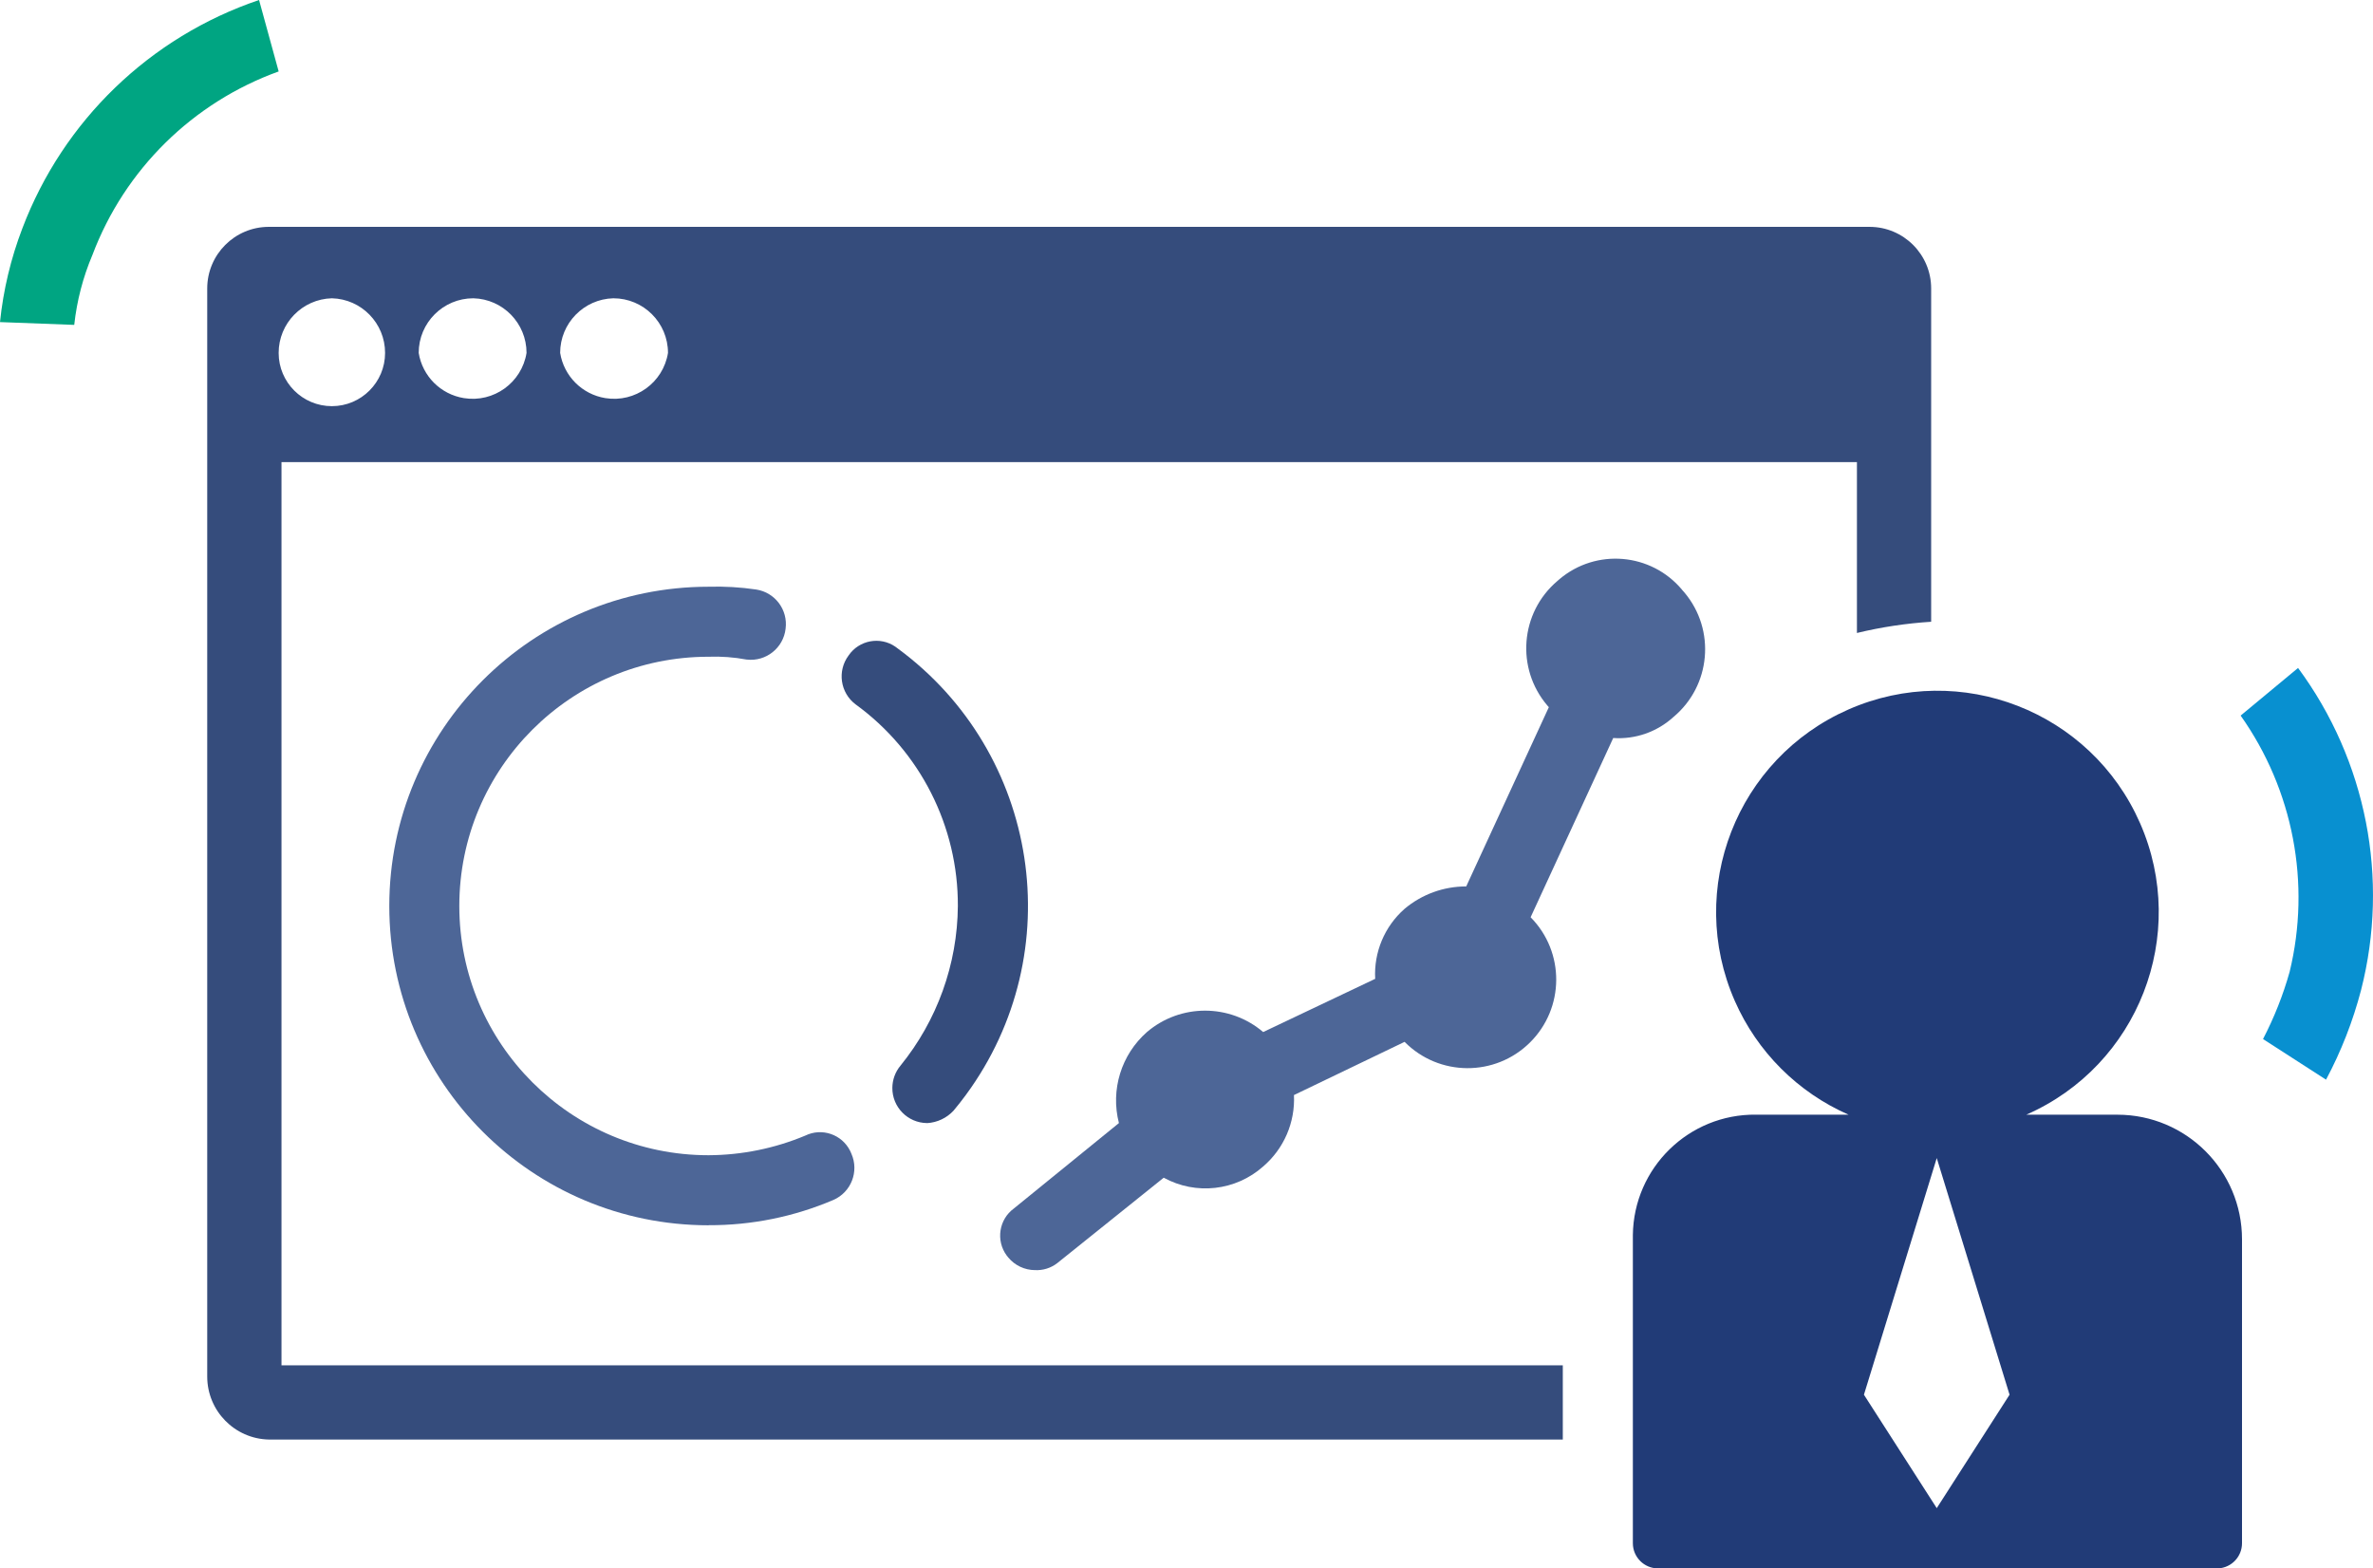 <?xml version="1.0" encoding="UTF-8"?><svg id="Layer_2" xmlns="http://www.w3.org/2000/svg" viewBox="0 0 569.03 376.1"><defs><style>.cls-1{fill:#00a582;}.cls-2{fill:#213b77;}.cls-3{fill:#0890d0;}.cls-4{fill:#4d6697;}.cls-5{fill:#354c7c;}</style></defs><g id="Layer_1-2"><path class="cls-3" d="m537.29,171.6c12.61,17.82,16.9,40.23,11.75,61.45-1.57,5.58-3.71,10.98-6.38,16.12l15.11,9.74c3.63-6.81,6.45-14.02,8.4-21.49,6.83-26.71,1.28-55.07-15.11-77.24l-13.77,11.42Z"/><path class="cls-1" d="m66.83,17.13c-20.6,7.43-36.92,23.5-44.66,43.99-2.27,5.35-3.74,11.01-4.37,16.79l-17.8-.67c.79-7.7,2.6-15.27,5.37-22.5C15.16,28.93,35.98,8.85,62.12,0l4.7,17.13Z"/><path class="cls-5" d="m374.76,327.41H67.5V110.82h377.78v40.97c5.84-1.41,11.8-2.31,17.8-2.69v-79.92c0-8.16-6.62-14.78-14.78-14.78H64.47c-8.16,0-14.78,6.62-14.78,14.78h0v260.92c0,8.22,6.56,14.93,14.78,15.11h310.28v-17.8ZM147.08,71.53c7.23,0,13.1,5.86,13.1,13.1-1.15,7.14-7.88,11.99-15.02,10.84-5.57-.9-9.94-5.27-10.84-10.84,0-7.1,5.66-12.91,12.76-13.1Zm-33.58,0c7.1.18,12.76,5.99,12.76,13.1-1.15,7.14-7.88,11.99-15.02,10.84-5.57-.9-9.94-5.27-10.84-10.84,0-7.23,5.86-13.1,13.1-13.1Zm-33.92,0c7.1.18,12.76,5.99,12.76,13.1,0,7.05-5.71,12.76-12.75,12.77-7.05,0-12.76-5.71-12.77-12.75v-.02c0-7.1,5.66-12.91,12.76-13.1Z"/><path class="cls-2" d="m507.74,267.3h-21.83c26.83-11.78,39.04-43.08,27.26-69.91-11.78-26.83-43.08-39.04-69.91-27.26-26.83,11.78-39.04,43.08-27.26,69.91,5.35,12.18,15.08,21.91,27.26,27.26h-22.16c-16.13-.19-29.36,12.74-29.55,28.88,0,.23,0,.45,0,.68v73.21c0,3.34,2.71,6.04,6.04,6.04h134.32c3.21-.18,5.71-2.83,5.71-6.04v-72.87c0-16.51-13.38-29.89-29.89-29.89Zm-43.32,94.36l-17.46-27.2,17.46-56.75,17.46,56.75-17.46,27.2Z"/><path class="cls-4" d="m403.3,141.37c-7.41-8.79-20.55-9.91-29.34-2.49-.19.16-.37.32-.55.48-8.89,7.58-9.95,20.94-2.36,29.83.11.13.23.27.35.4h0l-19.81,42.98c-5.41-.01-10.64,1.89-14.78,5.37-4.8,4.22-7.4,10.41-7.05,16.79l-26.86,12.76c-8.03-6.84-19.84-6.84-27.87,0-6.17,5.43-8.77,13.87-6.72,21.83l-25.19,20.48c-3.59,2.63-4.36,7.68-1.73,11.27.12.17.25.33.39.49,1.58,1.9,3.91,3,6.38,3.02,1.93.1,3.84-.49,5.37-1.68l25.52-20.48c7.72,4.23,17.26,3.16,23.84-2.69,4.98-4.26,7.71-10.58,7.39-17.13l26.53-12.76c8.25,8.35,21.71,8.42,30.05.17,8.35-8.25,8.42-21.71.17-30.05h0l19.81-42.98c5.3.36,10.51-1.46,14.44-5.04,8.97-7.49,10.17-20.83,2.68-29.8-.22-.26-.44-.51-.67-.76Z"/><path class="cls-4" d="m169.92,293.83c-42.29,0-76.56-34.28-76.57-76.56,0-42.29,34.28-76.56,76.56-76.57h0c3.82-.11,7.64.11,11.42.67,4.52.69,7.65,4.87,7.05,9.4-.52,4.61-4.68,7.92-9.28,7.4-.04,0-.08,0-.12-.01-2.99-.56-6.03-.78-9.07-.67-33.01,0-59.77,26.76-59.77,59.77s26.76,59.77,59.77,59.77c7.96-.04,15.83-1.63,23.17-4.7,4-1.96,8.82-.31,10.79,3.68.11.22.21.45.3.68,1.86,4.25-.07,9.2-4.32,11.06-.02,0-.03.01-.05.02-9.45,4.03-19.62,6.08-29.89,6.04Z"/><path class="cls-5" d="m222.3,269.32c-4.64-.04-8.36-3.83-8.32-8.46.02-1.94.7-3.81,1.94-5.3,8.8-10.83,13.66-24.33,13.77-38.28.08-19.12-9.04-37.12-24.51-48.36-3.71-2.78-4.46-8.04-1.68-11.75,2.52-3.67,7.53-4.61,11.2-2.09.19.13.37.27.55.41,34.08,25.03,41.43,72.94,16.4,107.03-.95,1.29-1.94,2.56-2.97,3.79-1.65,1.8-3.94,2.88-6.38,3.02Z"/></g></svg>